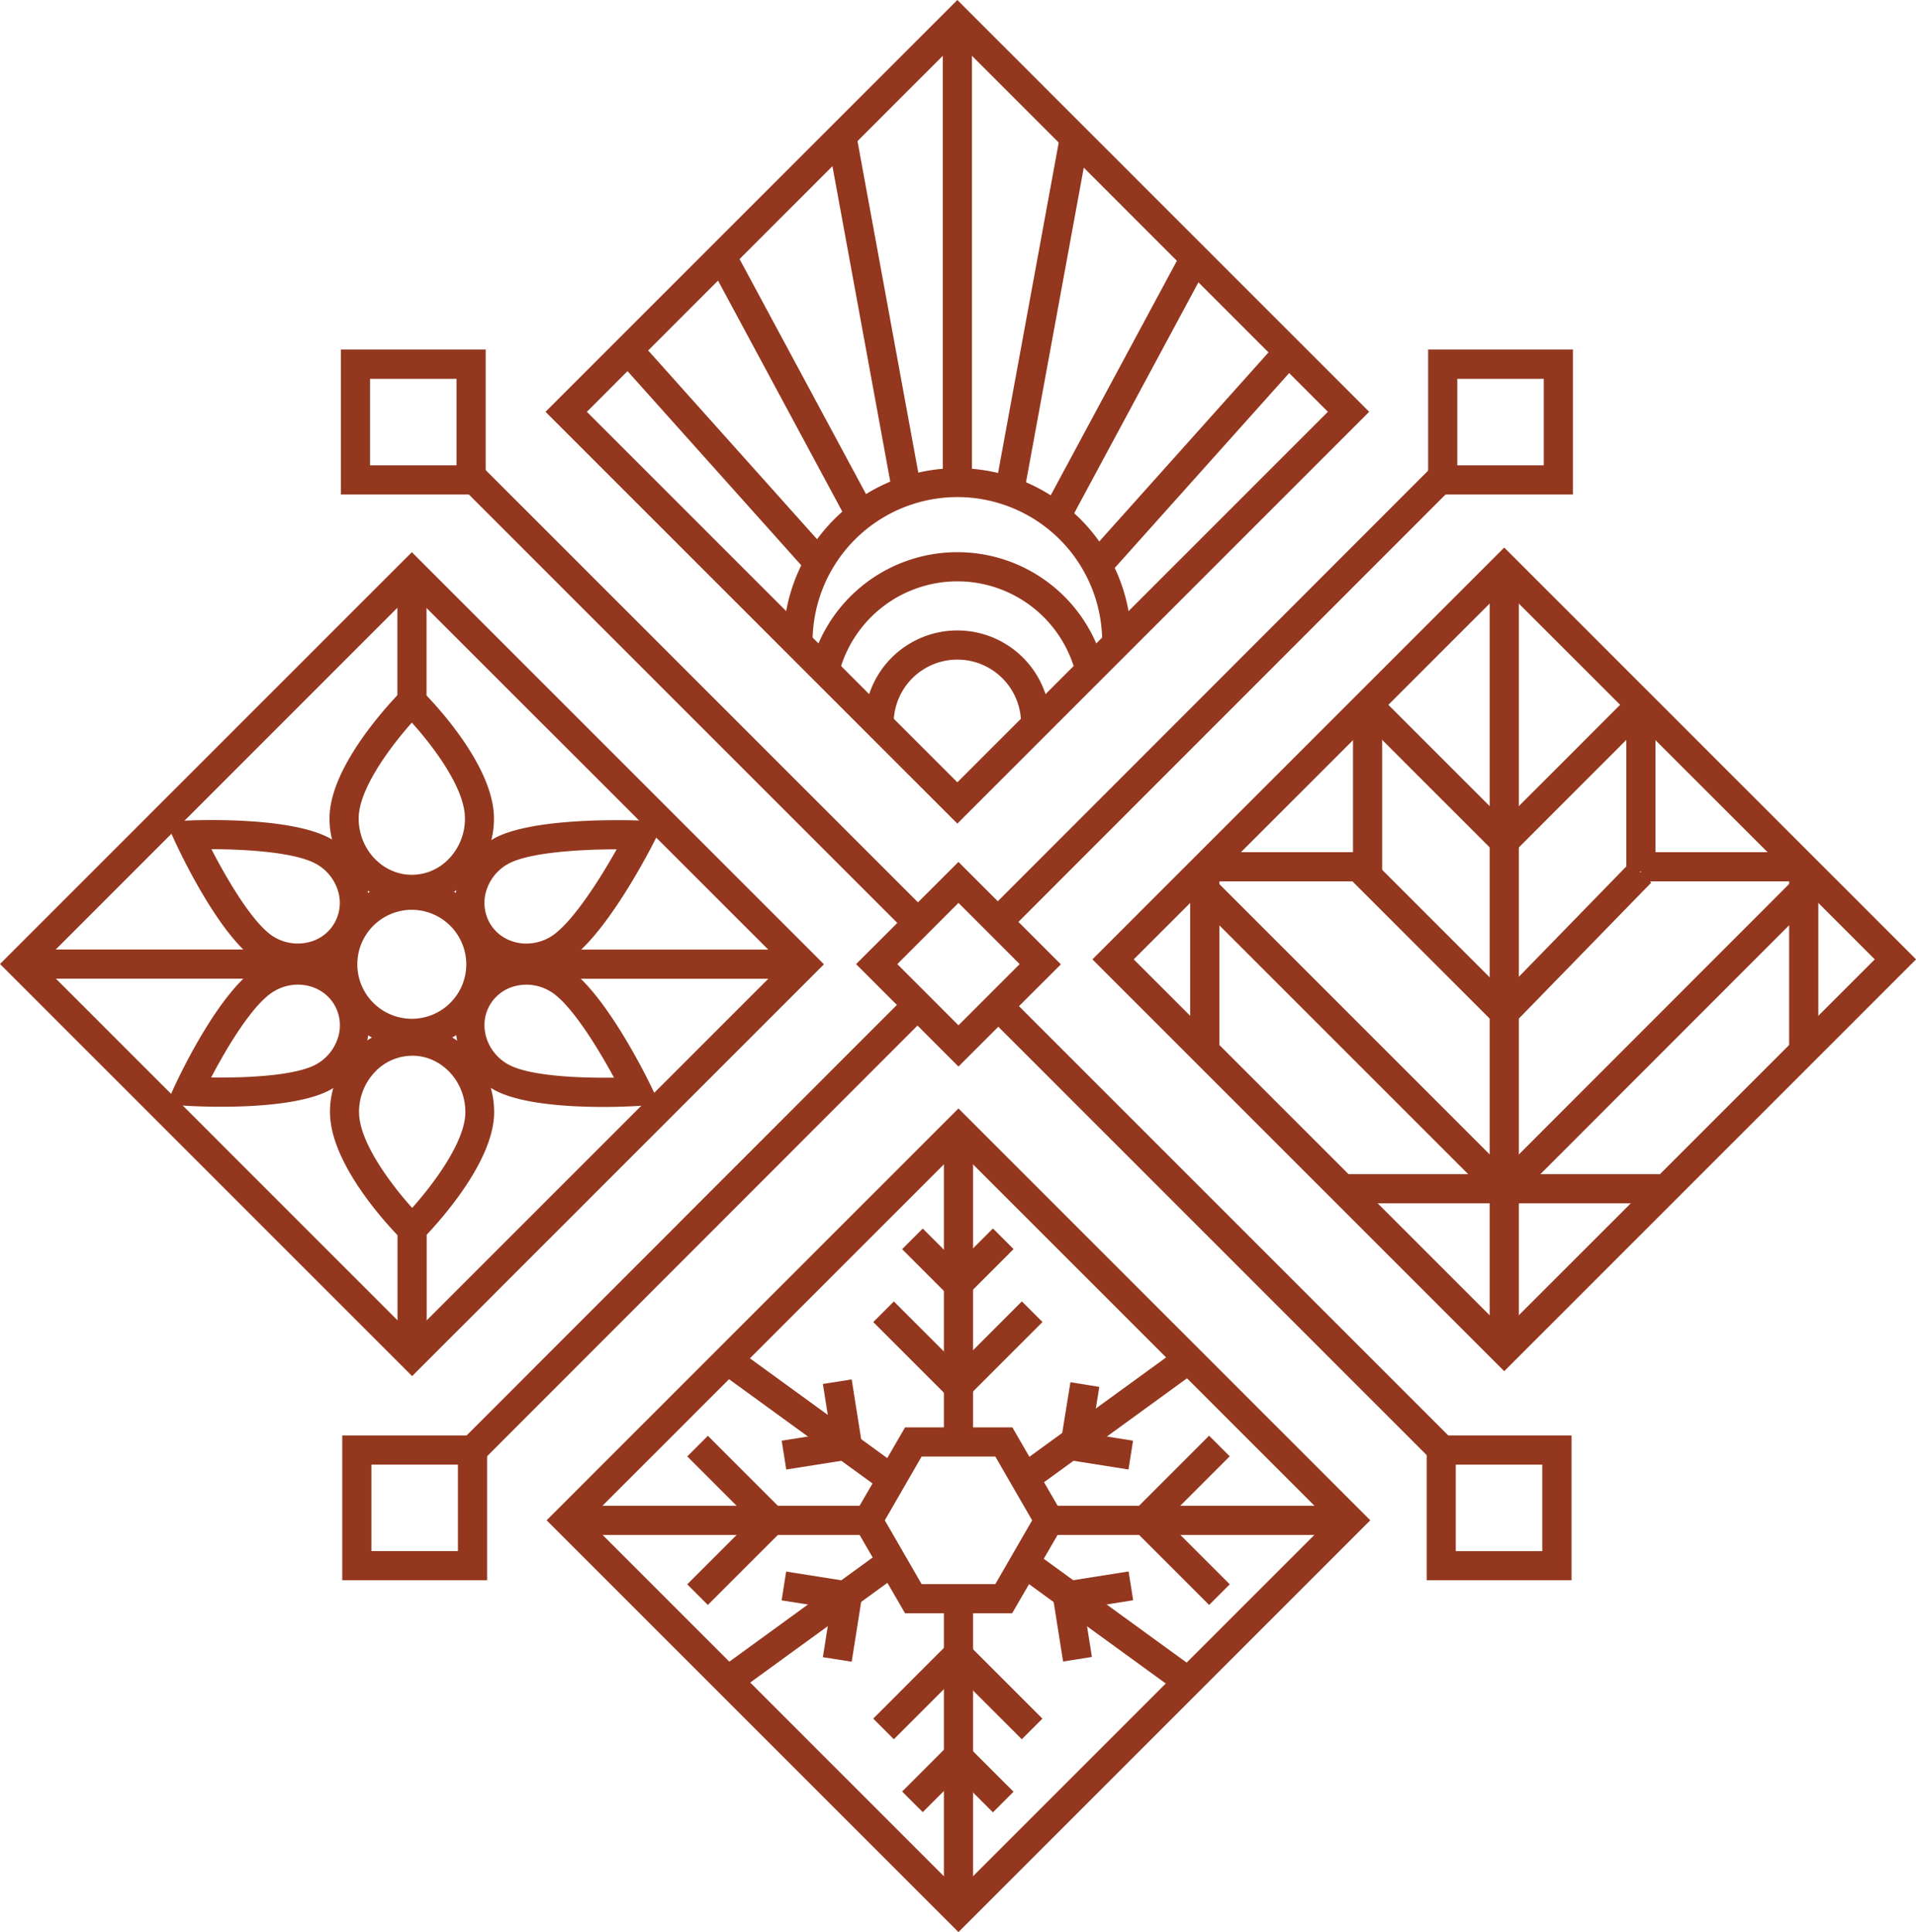 <?xml version="1.0" encoding="UTF-8"?> <svg xmlns="http://www.w3.org/2000/svg" viewBox="0 0 400.11 403.49"><defs><style>.cls-1{fill:#93371e;}</style></defs><g id="Слой_2" data-name="Слой 2"><g id="Layer_1" data-name="Layer 1"><path class="cls-1" d="M86.06,287.38,0,201.32l86-86,86.06,86.06ZM8.61,201.32l77.45,77.46,77.42-77.42L86,123.91Z"></path><path class="cls-1" d="M86.05,218.81h0a17.47,17.47,0,0,1,0-34.94h0a17.49,17.49,0,0,1,17.47,17.47,17.46,17.46,0,0,1-17.46,17.47ZM86,190a11.38,11.38,0,0,0,0,22.76h0a11.37,11.37,0,0,0,11.37-11.37A11.4,11.4,0,0,0,86,190Z"></path><path class="cls-1" d="M86,188.78h0c-9.48,0-17.19-8-17.19-17.87,0-11.21,13.49-25,15-26.59L86,142.17l2.15,2.14c1.54,1.52,15,15.22,15,26.6h0a18.15,18.15,0,0,1-5,12.59A16.76,16.76,0,0,1,86,188.78Zm0-37.87c-4.34,4.88-11.1,13.79-11.1,20,0,6.49,5,11.78,11.1,11.78h0a10.68,10.68,0,0,0,7.79-3.4,12,12,0,0,0,3.3-8.38C97.13,164.61,90.38,155.75,86,150.91Z"></path><rect class="cls-1" x="82.98" y="119.6" width="6.09" height="26.87"></rect><path class="cls-1" d="M86.07,261l-2.16-2.13c-1.54-1.53-15-15.23-15-26.61h0a18.09,18.09,0,0,1,5-12.58A16.71,16.71,0,0,1,86,214.36h0c9.47,0,17.18,8,17.19,17.88,0,11.2-13.49,25-15,26.58Zm0-40.52a10.72,10.72,0,0,0-7.79,3.4,12.06,12.06,0,0,0-3.3,8.38h0c0,6.3,6.75,15.17,11.09,20,4.35-4.88,11.11-13.79,11.11-20,0-6.5-5-11.79-11.1-11.79Z"></path><rect class="cls-1" x="83.01" y="256.67" width="6.09" height="26.41"></rect><path class="cls-1" d="M46.14,231.13c-3.58,0-6.3-.15-7-.19l-4.46-.26,1.88-4.06c.95-2.05,9.53-20.22,17.71-24.94h0c7.38-4.27,16.73-1.94,20.84,5.17a14.54,14.54,0,0,1,1.32,11.46,15.64,15.64,0,0,1-7.27,9.17C63.79,230.55,53.26,231.13,46.14,231.13Zm-2-6.11c7,.1,17.67-.32,22-2.81a9.63,9.63,0,0,0,4.47-5.62,8.46,8.46,0,0,0-.76-6.7c-2.42-4.2-8.05-5.52-12.52-2.94h0C52.89,209.48,47.38,218.74,44.1,225Z"></path><path class="cls-1" d="M126,231.17c-7.18,0-17.66-.59-23-3.68h0c-7.38-4.27-10.06-13.52-6-20.63a14.54,14.54,0,0,1,9.26-6.88,15.69,15.69,0,0,1,11.58,1.71c8,4.64,17,22.85,18,24.91l2,4.08-4.53.28C132.55,231,129.71,231.17,126,231.17Zm-20-8.95c4.39,2.53,15.12,2.94,22.22,2.83-3.42-6.31-9.1-15.6-13.41-18.08a9.62,9.62,0,0,0-7.11-1.07,8.51,8.51,0,0,0-5.42,4c-2.42,4.2-.75,9.73,3.72,12.32Z"></path><path class="cls-1" d="M109.94,203.14A14.8,14.8,0,0,1,97,195.83a14.48,14.48,0,0,1-1.33-11.45A15.67,15.67,0,0,1,103,175.2c8-4.61,28.67-3.93,31-3.83l4.74.19-2.14,4.22c-1.06,2.09-10.57,20.53-18.69,25.22h0A15.8,15.8,0,0,1,109.94,203.14Zm18.84-25.77c-7.36,0-18.45.61-22.78,3.1a9.63,9.63,0,0,0-4.47,5.62,8.5,8.5,0,0,0,.76,6.7c2.42,4.2,8,5.52,12.53,2.94h0C119.21,193.19,125.16,183.8,128.78,177.37Z"></path><path class="cls-1" d="M62.15,203.13A15.78,15.78,0,0,1,54.23,201c-8.07-4.66-16.76-23.23-17.72-25.33l-1.89-4.11,4.51-.2c2.22-.1,21.87-.84,30,3.84h0a15.63,15.63,0,0,1,7.27,9.18A14.52,14.52,0,0,1,65.81,202.7,15.71,15.71,0,0,1,62.15,203.13Zm-18-25.79c3.31,6.42,8.86,15.89,13.16,18.38a9.63,9.63,0,0,0,7.1,1.06,8.43,8.43,0,0,0,6.18-10.7,9.66,9.66,0,0,0-4.48-5.61h0C61.68,177.93,51.1,177.35,44.11,177.34Z"></path><rect class="cls-1" x="100.47" y="198.31" width="67.31" height="6.09"></rect><rect class="cls-1" x="4.3" y="198.29" width="67.31" height="6.09"></rect><path class="cls-1" d="M200.15,403.49l-86-86,86-86,86,86Zm-77.37-86,77.37,77.38,77.38-77.38-77.38-77.37Z"></path><rect class="cls-1" x="197.11" y="235.82" width="6.09" height="65.31"></rect><rect class="cls-1" x="197.11" y="333.87" width="6.09" height="65.32"></rect><rect class="cls-1" x="210.07" y="293.18" width="42.12" height="6.09" transform="translate(-129.99 192.51) rotate(-36.01)"></rect><rect class="cls-1" x="226.47" y="296.14" width="6.09" height="13.41" transform="translate(-105.51 482.14) rotate(-81)"></rect><rect class="cls-1" x="217.24" y="292.13" width="13.41" height="6.09" transform="matrix(0.16, -0.99, 0.99, 0.16, -102.58, 470.26)"></rect><rect class="cls-1" x="165.65" y="275.16" width="6.09" height="42.12" transform="translate(-170.11 258.58) rotate(-54)"></rect><rect class="cls-1" x="163.61" y="299.8" width="13.41" height="6.09" transform="translate(-45.21 30.32) rotate(-8.99)"></rect><rect class="cls-1" x="172.84" y="288.47" width="6.09" height="13.41" transform="translate(-44 31.14) rotate(-9)"></rect><rect class="cls-1" x="181.29" y="350.26" width="21.94" height="6.09" transform="translate(-193.55 239.56) rotate(-45.02)"></rect><rect class="cls-1" x="204.73" y="342.34" width="6.09" height="21.94" transform="translate(-188.97 250.4) rotate(-45)"></rect><rect class="cls-1" x="188.57" y="368.51" width="13.41" height="6.09" transform="translate(-205.57 247.04) rotate(-45.02)"></rect><rect class="cls-1" x="201.72" y="364.85" width="6.09" height="13.41" transform="translate(-202.76 253.65) rotate(-45)"></rect><rect class="cls-1" x="196.81" y="278.66" width="21.94" height="6.09" transform="translate(-138.35 229.54) rotate(-45.02)"></rect><rect class="cls-1" x="189.22" y="270.73" width="6.09" height="21.94" transform="translate(-142.88 218.46) rotate(-45)"></rect><rect class="cls-1" x="198.06" y="260.41" width="13.41" height="6.09" transform="translate(-126.33 222.06) rotate(-45.02)"></rect><rect class="cls-1" x="192.24" y="256.75" width="6.09" height="13.41" transform="translate(-129.09 215.2) rotate(-44.99)"></rect><rect class="cls-1" x="150.38" y="298.78" width="6.09" height="21.94" transform="translate(-174.09 199.22) rotate(-45)"></rect><rect class="cls-1" x="142.45" y="322.22" width="21.94" height="6.09" transform="translate(-185.06 203.75) rotate(-45)"></rect><rect class="cls-1" x="243.85" y="314.29" width="6.09" height="21.94" transform="translate(-157.68 269.85) rotate(-45)"></rect><rect class="cls-1" x="235.92" y="306.7" width="21.94" height="6.09" transform="translate(-146.73 265.43) rotate(-45.02)"></rect><path class="cls-1" d="M211.36,336.91H189L177.74,317.5,189,298.09h22.41l11.21,19.41Zm-18.9-6.09h15.39l7.69-13.32-7.69-13.32H192.46l-7.69,13.32Z"></path><rect class="cls-1" x="147.64" y="335.82" width="42.12" height="6.09" transform="translate(-167 163.94) rotate(-36.01)"></rect><rect class="cls-1" x="167.27" y="325.53" width="6.09" height="13.41" transform="translate(-184.47 448.5) rotate(-81)"></rect><rect class="cls-1" x="169.18" y="336.87" width="13.41" height="6.09" transform="translate(-187.33 460.54) rotate(-81.01)"></rect><rect class="cls-1" x="228.09" y="317.8" width="6.09" height="42.12" transform="translate(-178.87 326.68) rotate(-54)"></rect><rect class="cls-1" x="222.81" y="329.2" width="13.41" height="6.09" transform="translate(-49.08 39.93) rotate(-8.99)"></rect><rect class="cls-1" x="220.9" y="333.2" width="6.09" height="13.41" transform="translate(-50.4 39.2) rotate(-9)"></rect><rect class="cls-1" x="118.47" y="314.46" width="62.78" height="6.09"></rect><rect class="cls-1" x="219.05" y="314.46" width="62.78" height="6.09"></rect><path class="cls-1" d="M199.92,172l-86-86,86-86,86,86ZM122.55,86l77.37,77.38L277.3,86,199.92,8.61Z"></path><rect class="cls-1" x="196.88" y="4.3" width="6.09" height="95.92"></rect><path class="cls-1" d="M236.25,133.5h-6.09a30.24,30.24,0,0,0-60.47,0H163.6a36.33,36.33,0,0,1,72.65,0Z"></path><rect class="cls-1" x="180.85" y="62.62" width="73.47" height="6.09" transform="translate(113.73 267.83) rotate(-79.6)"></rect><rect class="cls-1" x="220.2" y="92.6" width="58.13" height="6.09" transform="translate(11.75 217.58) rotate(-48.17)"></rect><rect class="cls-1" x="205.44" y="77.99" width="59" height="6.09" transform="translate(52.26 249.53) rotate(-61.72)"></rect><rect class="cls-1" x="179.45" y="28.31" width="6.09" height="73.47" transform="translate(-8.74 33.98) rotate(-10.39)"></rect><rect class="cls-1" x="147.76" y="65.95" width="6.09" height="58.13" transform="translate(-24.94 124.77) rotate(-41.82)"></rect><rect class="cls-1" x="162.1" y="50.91" width="6.09" height="59" transform="translate(-18.39 87.85) rotate(-28.28)"></rect><path class="cls-1" d="M219.31,151.05h-6.09a13.3,13.3,0,0,0-26.6,0h-6.09a19.39,19.39,0,0,1,38.78,0Z"></path><path class="cls-1" d="M175.18,140.71l-5.91-1.48a31.6,31.6,0,0,1,61.16-.55l-5.88,1.58a25.51,25.51,0,0,0-49.37.45Z"></path><path class="cls-1" d="M314.12,286.35l-86-86,86-86,86,86Zm-77.37-86,77.37,77.37,77.38-77.37L314.12,123Z"></path><rect class="cls-1" x="311.08" y="118.69" width="6.09" height="163.36"></rect><rect class="cls-1" x="308.22" y="158.41" width="40.32" height="6.09" transform="translate(-17.94 279.6) rotate(-45.02)"></rect><rect class="cls-1" x="307.94" y="193.77" width="40.87" height="6.09" transform="translate(-41.71 294.78) rotate(-45.76)"></rect><rect class="cls-1" x="296.63" y="140.82" width="6.09" height="40.87" transform="translate(-26.25 259.13) rotate(-45)"></rect><rect class="cls-1" x="295.08" y="172.82" width="6.09" height="45.26" transform="translate(-50.89 268.05) rotate(-45)"></rect><rect class="cls-1" x="300.69" y="212.96" width="91.75" height="6.09" transform="translate(-51.2 308.45) rotate(-45.02)"></rect><rect class="cls-1" x="278.64" y="170.13" width="6.09" height="91.75" transform="translate(-70.23 262.44) rotate(-45)"></rect><rect class="cls-1" x="339.62" y="147.01" width="6.09" height="34.97"></rect><rect class="cls-1" x="342.67" y="177.97" width="34" height="6.09"></rect><rect class="cls-1" x="373.62" y="181.01" width="6.09" height="38.35"></rect><rect class="cls-1" x="282.54" y="147.01" width="6.09" height="34.97"></rect><rect class="cls-1" x="251.59" y="177.97" width="34" height="6.09"></rect><rect class="cls-1" x="248.54" y="181.01" width="6.09" height="38.35"></rect><rect class="cls-1" x="280.05" y="245.21" width="66.54" height="6.09"></rect><rect class="cls-1" x="79.51" y="253.27" width="131.33" height="6.09" transform="translate(-138.74 177.82) rotate(-45.02)"></rect><rect class="cls-1" x="252.32" y="192.36" width="6.09" height="129.3" transform="translate(-106.94 255.84) rotate(-45)"></rect><rect class="cls-1" x="188.98" y="143.18" width="131.33" height="6.09" transform="translate(-28.79 222.98) rotate(-45.02)"></rect><rect class="cls-1" x="141.42" y="80.88" width="6.09" height="129.3" transform="translate(-60.59 144.77) rotate(-45)"></rect><path class="cls-1" d="M328.47,103.27H298.23V73h30.24Zm-24.15-6.09h18.06V79.11H304.32Z"></path><path class="cls-1" d="M200.15,222.73l-21.38-21.39L200.15,180l21.39,21.39Zm-12.77-21.39,12.77,12.78,12.78-12.78-12.78-12.78Z"></path><path class="cls-1" d="M101.42,103.27H71.18V73h30.24ZM77.27,97.18H95.33V79.11H77.27Z"></path><path class="cls-1" d="M101.72,330H71.47V299.78h30.25Zm-24.16-6.08H95.63V305.87H77.56Z"></path><path class="cls-1" d="M328.18,330H297.93V299.78h30.25ZM304,323.94h18.07V305.87H304Z"></path></g></g></svg> 